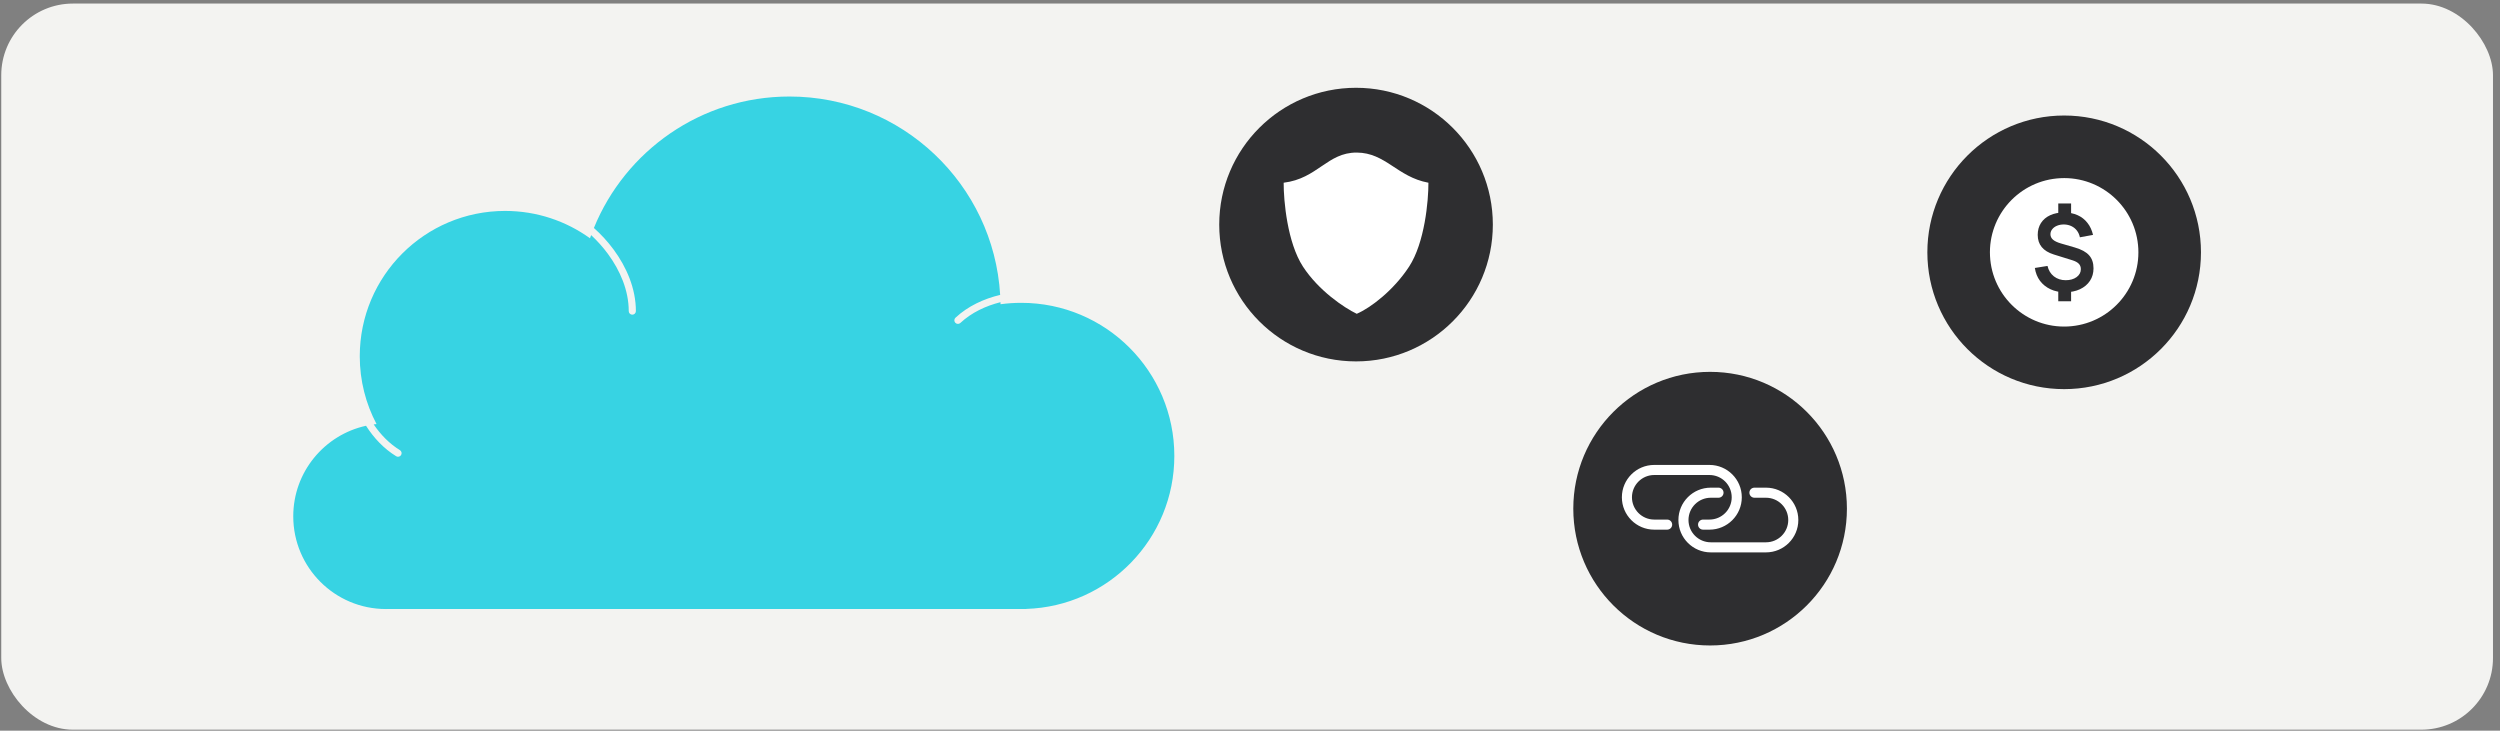<?xml version="1.0" encoding="UTF-8"?>
<svg xmlns="http://www.w3.org/2000/svg" width="349" height="102" viewBox="0 0 349 102" fill="none">
  <rect x="0" y="0" width="349" height="102" fill="#808080" stroke="none"/>
  <rect x="0.175" y="0.498" width="347.845" height="101.366" rx="10" fill="#F3F3F1"></rect>
  <path d="M163.937 63.646C163.937 75.216 154.742 84.638 143.261 85.005L143.261 85.019L54.362 85.019L54.362 85.012C54.203 85.017 54.043 85.022 53.883 85.022C46.734 85.022 40.939 79.226 40.939 72.077C40.939 65.886 45.287 60.712 51.096 59.437C52.175 61.125 53.569 62.625 55.306 63.691C55.541 63.835 55.848 63.761 55.992 63.526C56.136 63.291 56.063 62.984 55.828 62.84C54.359 61.939 53.142 60.685 52.167 59.249C52.299 59.232 52.432 59.213 52.565 59.2C51.071 56.373 50.223 53.152 50.223 49.733C50.223 38.528 59.306 29.445 70.511 29.445C74.935 29.445 79.028 30.86 82.362 33.264C82.413 33.115 82.467 32.968 82.521 32.821C83.351 33.59 84.152 34.473 84.867 35.445C86.579 37.772 87.772 40.56 87.772 43.431C87.772 43.706 87.996 43.93 88.272 43.93C88.547 43.93 88.77 43.706 88.77 43.431C88.77 40.287 87.468 37.295 85.671 34.853C84.838 33.721 83.891 32.699 82.907 31.824C87.297 21.061 97.864 13.474 110.205 13.474C125.886 13.474 138.703 25.719 139.623 41.168C137.343 41.711 135.14 42.725 133.386 44.352C133.184 44.539 133.172 44.854 133.359 45.056C133.547 45.258 133.862 45.271 134.064 45.084C135.62 43.641 137.587 42.707 139.666 42.186C139.668 42.281 139.672 42.376 139.674 42.471C140.619 42.343 141.585 42.276 142.566 42.276C154.368 42.276 163.937 51.843 163.937 63.646Z" fill="#37D3E3"></path>
  <path d="M257.829 71.009C257.829 81.557 249.278 90.108 238.73 90.108C228.182 90.108 219.632 81.557 219.632 71.009C219.632 60.462 228.182 51.911 238.73 51.911C249.278 51.911 257.829 60.462 257.829 71.009Z" fill="#2E2E30"></path>
  <path d="M241.747 69.422C241.747 67.704 240.355 66.311 238.637 66.311H230.932C229.214 66.311 227.821 67.704 227.821 69.422C227.821 71.14 229.214 72.532 230.932 72.532H232.734C233.122 72.532 233.437 72.847 233.437 73.236C233.437 73.625 233.122 73.94 232.734 73.94H230.932C228.437 73.94 226.414 71.917 226.414 69.422C226.414 66.927 228.436 64.904 230.932 64.904H238.637C241.132 64.904 243.155 66.927 243.155 69.422C243.155 71.917 241.132 73.94 238.637 73.94H237.749C237.36 73.94 237.045 73.625 237.045 73.236C237.045 72.847 237.36 72.532 237.749 72.532H238.637C240.355 72.532 241.747 71.14 241.747 69.422Z" fill="white"></path>
  <path d="M249.64 72.595C249.64 74.313 248.247 75.706 246.529 75.706H238.824C237.106 75.706 235.713 74.313 235.713 72.595C235.713 70.877 237.106 69.484 238.824 69.484H239.903C240.292 69.484 240.607 69.169 240.607 68.781C240.607 68.392 240.292 68.077 239.903 68.077H238.824C236.329 68.077 234.306 70.1 234.306 72.595C234.306 75.09 236.329 77.113 238.824 77.113H246.529C249.024 77.113 251.047 75.09 251.047 72.595C251.047 70.1 249.024 68.077 246.529 68.077H244.918C244.53 68.077 244.215 68.392 244.215 68.781C244.215 69.169 244.53 69.484 244.918 69.484H246.529C248.247 69.484 249.64 70.877 249.64 72.595Z" fill="white"></path>
  <path d="M208.401 31.354C208.401 41.902 199.851 50.452 189.303 50.452C178.755 50.452 170.205 41.902 170.205 31.354C170.205 20.806 178.755 12.255 189.303 12.255C199.851 12.255 208.401 20.806 208.401 31.354Z" fill="#2E2E30"></path>
  <path d="M181.898 37.224C179.713 33.88 179.188 28.02 179.199 25.508C183.931 24.931 185.292 21.28 189.402 21.299C193.437 21.318 195.053 24.704 199.407 25.508C199.418 28.02 198.894 33.88 196.708 37.224C194.523 40.568 191.311 42.984 189.402 43.806C187.625 42.951 184.083 40.568 181.898 37.224Z" fill="white"></path>
  <path d="M307.255 35.224C307.255 45.772 298.705 54.323 288.157 54.323C277.609 54.323 269.059 45.772 269.059 35.224C269.059 24.677 277.609 16.126 288.157 16.126C298.705 16.126 307.255 24.677 307.255 35.224Z" fill="#2E2E30"></path>
  <path d="M298.508 34.714C298.79 40.431 294.385 45.294 288.668 45.576C282.951 45.858 278.088 41.453 277.806 35.736C277.524 30.019 281.929 25.156 287.646 24.874C293.363 24.592 298.226 28.997 298.508 34.714Z" fill="white"></path>
  <path d="M287.334 42.053V40.291H289.125V42.053H287.334ZM287.334 30.161V28.4H289.125V30.161H287.334ZM288.27 40.796C287.517 40.796 286.843 40.658 286.249 40.38C285.654 40.103 285.166 39.711 284.784 39.206C284.408 38.701 284.168 38.101 284.063 37.407L285.832 37.125C285.971 37.734 286.268 38.22 286.724 38.582C287.185 38.938 287.735 39.117 288.374 39.117C288.988 39.117 289.494 38.973 289.89 38.686C290.287 38.393 290.485 38.024 290.485 37.578C290.485 37.266 290.391 37.014 290.202 36.82C290.014 36.622 289.712 36.459 289.296 36.33L286.717 35.527C285.215 35.061 284.465 34.15 284.465 32.792C284.465 32.158 284.616 31.605 284.918 31.135C285.225 30.659 285.656 30.295 286.211 30.042C286.766 29.785 287.42 29.658 288.173 29.663C288.872 29.668 289.494 29.794 290.039 30.042C290.589 30.29 291.045 30.647 291.406 31.113C291.773 31.573 292.033 32.133 292.187 32.792L290.351 33.127C290.282 32.775 290.145 32.465 289.942 32.198C289.739 31.93 289.484 31.722 289.177 31.573C288.87 31.425 288.528 31.345 288.151 31.335C287.789 31.331 287.465 31.387 287.178 31.506C286.89 31.62 286.662 31.784 286.494 31.997C286.325 32.205 286.241 32.44 286.241 32.703C286.241 32.995 286.358 33.245 286.59 33.454C286.828 33.662 287.202 33.84 287.713 33.989L289.638 34.546C290.564 34.814 291.23 35.178 291.637 35.639C292.048 36.094 292.254 36.701 292.254 37.459C292.254 38.123 292.088 38.706 291.756 39.206C291.424 39.706 290.958 40.098 290.358 40.38C289.759 40.658 289.063 40.796 288.27 40.796Z" fill="#2E2E30"></path>
</svg>
